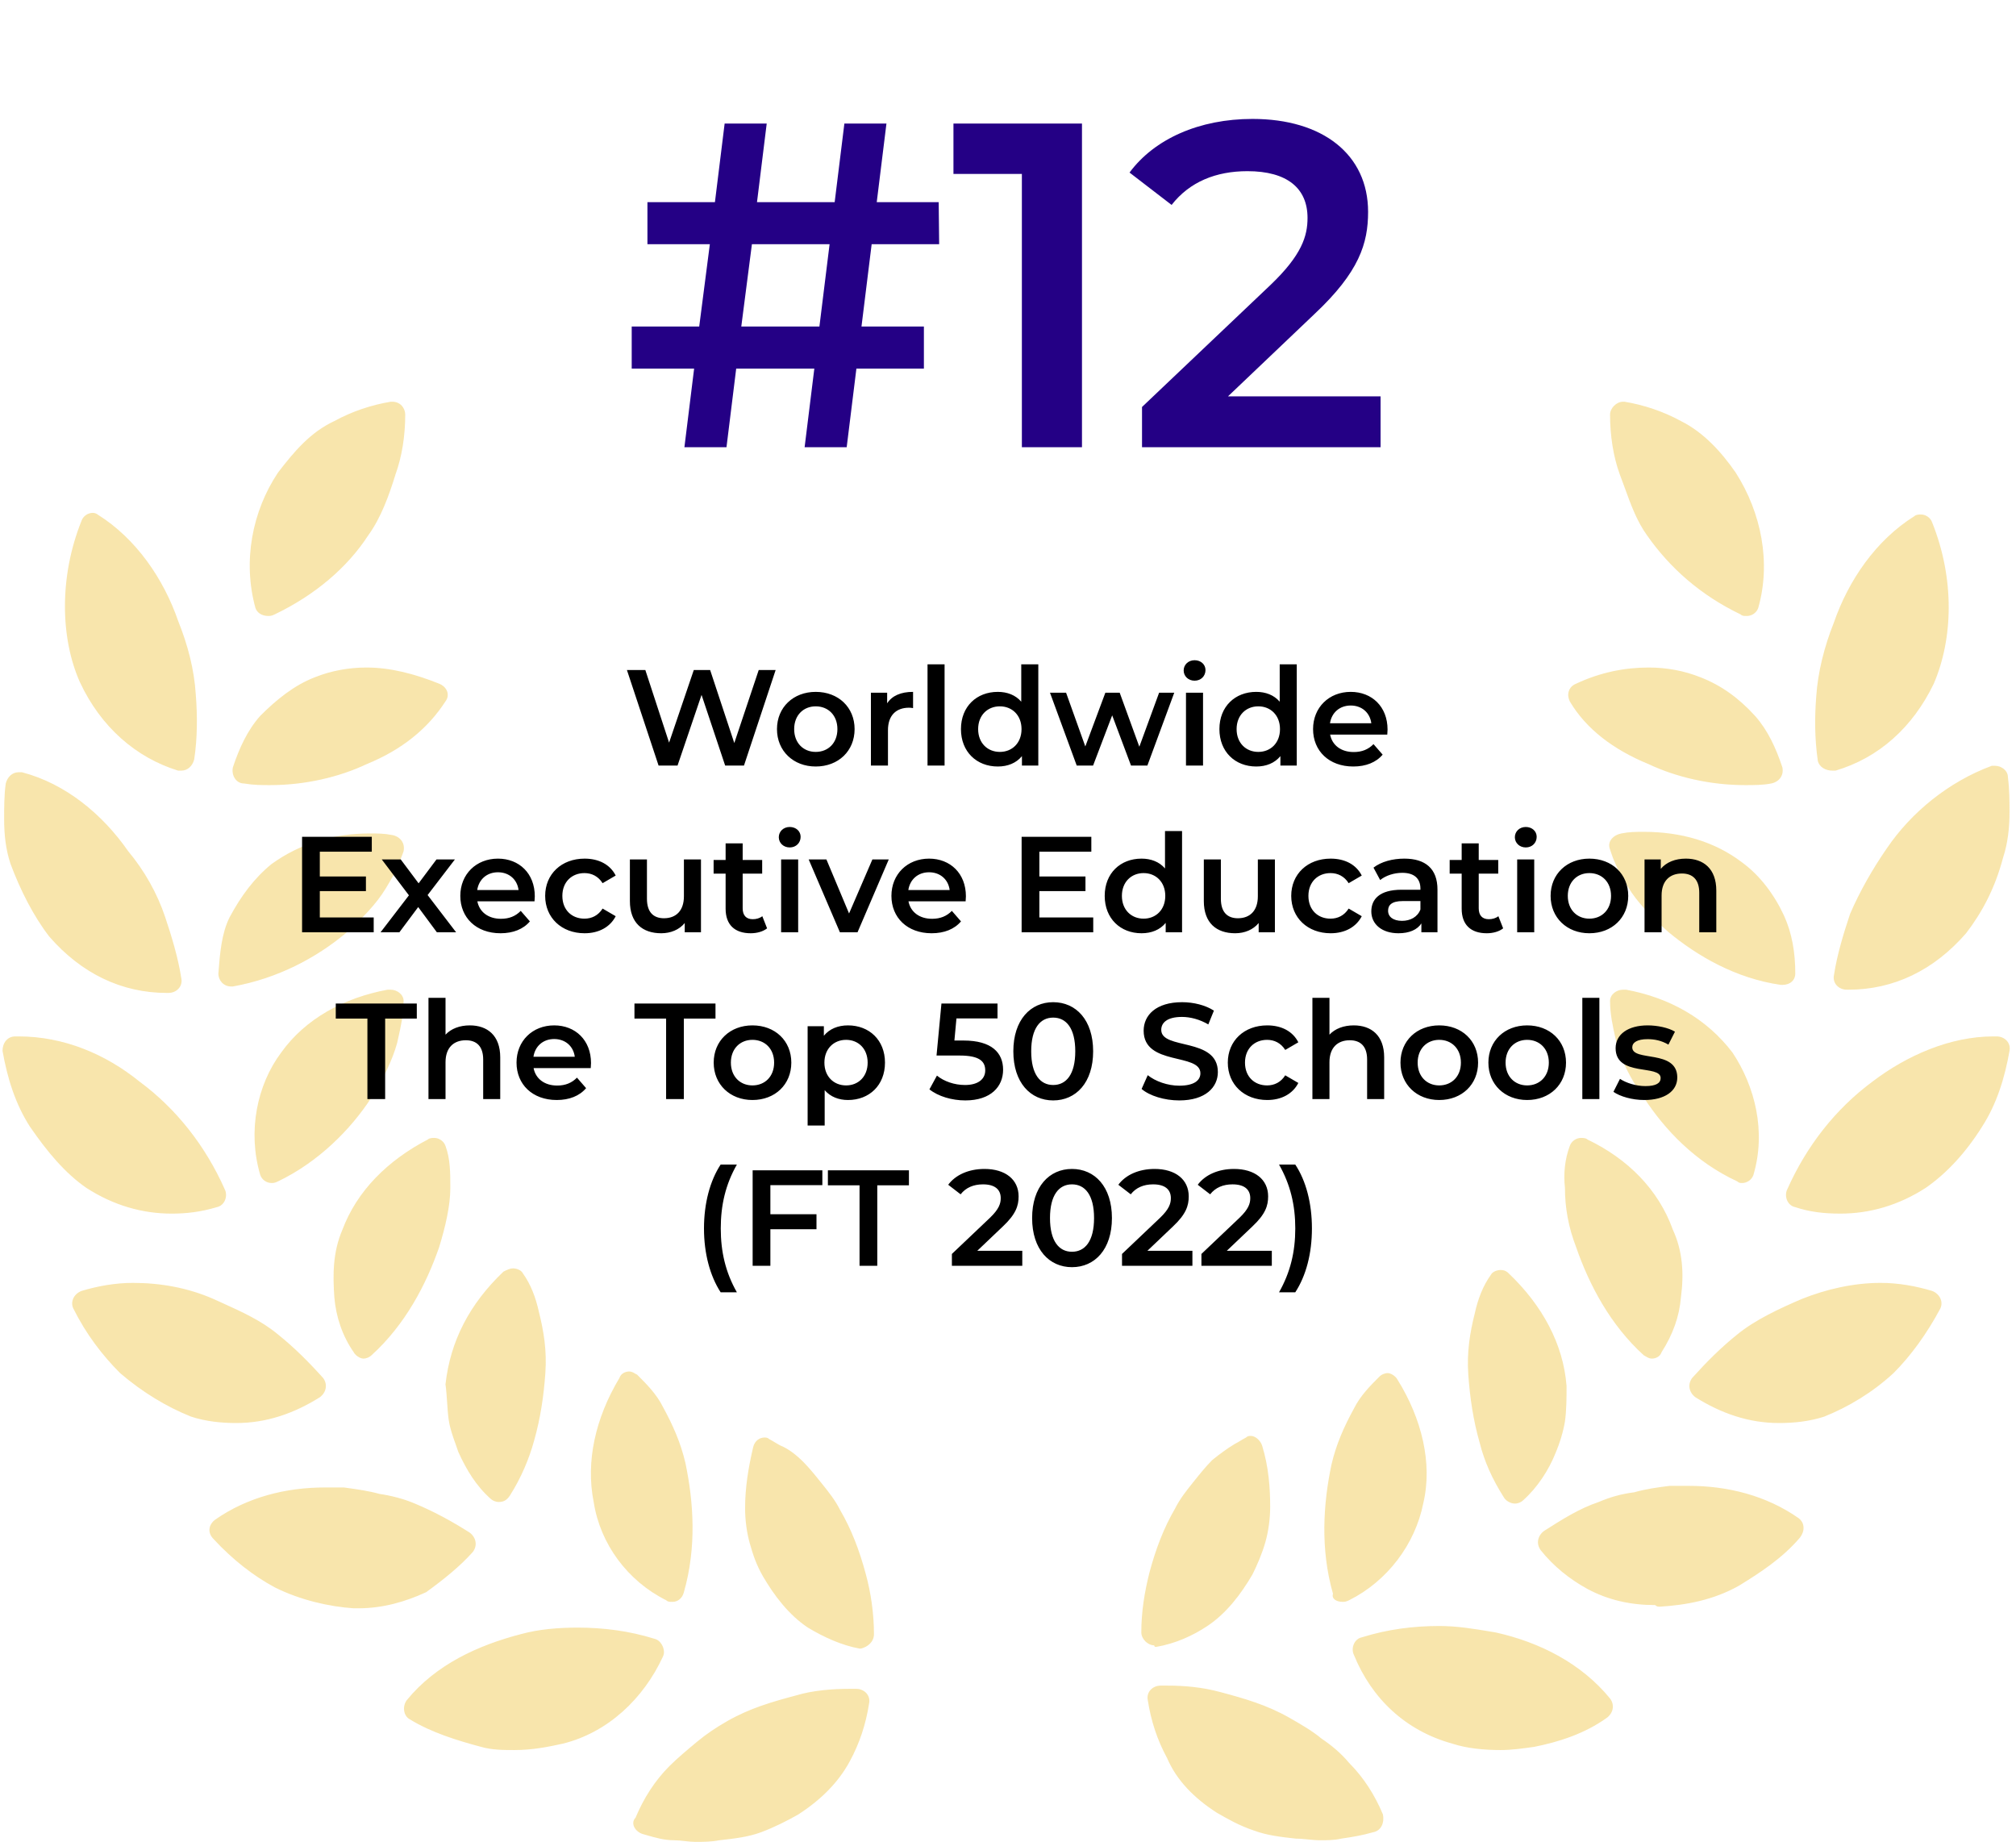 <svg width="266" height="243" viewBox="0 0 266 243" fill="none" xmlns="http://www.w3.org/2000/svg">
<path opacity="0.44" fill-rule="evenodd" clip-rule="evenodd" d="M35.402 81.266C35.615 81.266 35.827 81.266 36.252 81.054C41.566 78.503 45.816 74.89 48.579 70.64C50.279 68.302 51.342 65.327 52.192 62.564C53.042 60.226 53.467 57.463 53.467 54.7C53.467 53.85 52.83 53 51.767 53H51.554C49.004 53.425 46.454 54.275 44.116 55.55C40.928 57.038 38.803 59.588 36.677 62.351C33.277 67.452 32.002 74.04 33.702 80.204C33.914 80.841 34.552 81.266 35.402 81.266ZM23.5 101.669H23.925C24.775 101.669 25.412 101.032 25.625 100.182C26.05 97.419 26.05 94.444 25.837 91.681C25.625 88.28 24.775 85.092 23.5 81.904C21.587 76.379 17.974 71.065 12.873 67.877C12.873 67.877 12.661 67.665 12.236 67.665C11.598 67.665 10.96 68.09 10.748 68.728C7.773 76.166 7.985 84.242 10.535 89.98C13.298 95.931 17.974 99.969 23.5 101.669ZM6.498 123.56C10.748 128.448 16.061 130.998 22.012 130.998H22.225C23.287 130.998 24.137 130.148 23.925 129.085C23.5 126.323 22.65 123.56 21.8 121.009C20.737 117.821 19.037 114.846 16.912 112.296C13.511 107.408 8.623 103.37 2.885 101.882H2.46C1.61 101.882 0.972 102.519 0.759 103.37C0.547 104.857 0.547 106.557 0.547 108.045C0.547 110.17 0.759 112.083 1.397 113.996C2.672 117.396 4.372 120.797 6.498 123.56ZM52.52 137.065L52.52 137.067C52.481 137.238 52.443 137.412 52.404 137.586C51.766 139.924 50.491 142.475 49.003 144.812C46.24 149.063 41.99 153.314 36.676 155.864C36.252 156.076 36.039 156.076 35.826 156.076C35.189 156.076 34.551 155.651 34.339 155.014C32.639 149.276 33.914 143.112 37.102 138.862C40.289 134.399 45.39 131.636 51.128 130.573H51.553C52.404 130.573 53.254 131.211 53.254 132.061C53.254 133.798 52.903 135.36 52.52 137.065ZM11.386 156.713C14.998 159.051 18.824 160.114 22.649 160.114C24.562 160.114 26.475 159.901 28.6 159.263C29.663 159.051 30.088 157.776 29.663 156.926C27.113 151.187 23.287 146.299 18.399 142.686C13.936 139.073 8.41 136.735 2.459 136.735H2.034C0.972 136.735 0.334 137.586 0.334 138.648C0.972 142.261 2.034 145.662 3.947 148.637C6.285 152.038 8.623 154.8 11.386 156.713ZM56.443 150.339C56.655 150.126 57.08 150.126 57.293 150.126C57.93 150.126 58.568 150.551 58.781 151.189C59.418 152.889 59.418 154.802 59.418 156.714C59.418 159.052 58.781 161.815 57.93 164.578C56.23 169.466 53.467 174.779 49.004 178.817C48.792 179.03 48.367 179.242 47.942 179.242C47.517 179.242 46.879 178.817 46.666 178.392C45.179 176.267 44.329 173.717 44.116 171.166C43.904 168.191 43.904 165.215 45.179 162.24C47.092 157.139 51.13 153.101 56.443 150.339ZM10.748 170.316C12.873 169.678 15.211 169.253 17.549 169.253C21.162 169.253 24.775 169.891 28.175 171.378C28.572 171.561 28.978 171.745 29.389 171.93L29.392 171.932L29.394 171.932L29.395 171.933L29.395 171.933C31.845 173.039 34.494 174.235 36.676 176.054C38.802 177.754 40.715 179.667 42.627 181.792C43.265 182.642 43.052 183.705 42.202 184.342C38.802 186.468 35.189 187.743 31.151 187.743C29.238 187.743 27.113 187.53 25.2 186.893C22.012 185.618 18.824 183.705 15.849 181.155C13.511 178.817 11.386 176.054 9.685 172.653C9.26 171.803 9.685 170.741 10.748 170.316ZM30.513 130.148C29.45 130.148 28.812 129.298 28.812 128.448C29.025 125.685 29.238 123.135 30.3 121.009C31.788 118.247 33.488 115.909 35.826 113.996C39.651 111.233 44.114 109.958 48.79 109.958C49.853 109.958 50.703 109.958 51.766 110.171C52.828 110.383 53.466 111.233 53.253 112.296C53.147 112.615 53.041 112.88 52.934 113.146L52.934 113.146C52.828 113.412 52.722 113.677 52.616 113.996C52.191 115.059 51.553 116.121 50.915 117.184C49.64 119.309 47.727 121.222 45.602 123.135C41.777 126.323 36.676 129.086 30.725 130.148H30.513ZM35.613 103.582C34.551 103.582 33.488 103.582 32.213 103.369C31.15 103.369 30.513 102.307 30.725 101.244C31.575 98.694 32.638 96.356 34.338 94.443C36.464 92.318 38.801 90.405 41.564 89.343C43.69 88.492 46.027 88.067 48.365 88.067C51.553 88.067 54.741 88.918 57.929 90.193C58.992 90.618 59.417 91.68 58.779 92.531C56.441 96.144 53.041 98.906 48.365 100.819C44.752 102.519 40.289 103.582 35.613 103.582ZM85.202 242.08L85.2 242.08L84.934 242.003C84.859 241.981 84.783 241.959 84.707 241.938C83.644 241.512 83.219 240.45 83.857 239.812C84.92 237.262 86.407 234.924 88.32 233.011C89.383 231.949 90.658 230.886 91.933 229.823C93.208 228.761 94.483 227.911 95.971 227.061C98.947 225.36 101.922 224.51 105.11 223.66C107.235 223.023 109.785 222.81 112.123 222.81H112.973C114.036 222.81 114.886 223.66 114.674 224.723C114.248 227.486 113.398 230.036 112.123 232.374C110.636 235.137 108.298 237.474 105.322 239.387C103.835 240.237 102.134 241.087 100.434 241.725C98.734 242.363 96.821 242.575 94.909 242.788H94.908C93.846 243 92.783 243 91.721 243C91.295 243 90.817 242.947 90.339 242.894C89.861 242.841 89.383 242.788 88.958 242.788C87.637 242.788 86.484 242.453 85.202 242.08ZM115.313 215.584C115.313 212.821 114.888 210.058 114.25 207.72C113.4 204.532 112.337 201.769 110.85 199.219C110.212 197.944 109.362 196.881 108.512 195.819L108.512 195.819C107.662 194.756 106.812 193.693 105.962 192.843C105.111 191.993 104.049 191.143 102.986 190.718C102.774 190.612 102.508 190.452 102.243 190.293L102.242 190.293L102.242 190.293C101.976 190.133 101.711 189.974 101.498 189.868C101.286 189.655 101.073 189.655 100.861 189.655C100.223 189.655 99.586 190.08 99.373 190.93C98.736 193.693 98.311 196.244 98.311 199.007C98.311 200.494 98.523 202.194 98.948 203.682C99.373 205.17 99.798 206.445 100.648 207.933C102.136 210.483 104.049 213.033 106.599 214.734C108.724 216.009 111.062 217.071 113.4 217.496H113.613C114.463 217.284 115.313 216.646 115.313 215.584ZM67.917 230.886C66.429 230.886 64.941 230.886 63.454 230.461C60.266 229.611 56.865 228.548 54.102 226.848C53.252 226.423 53.04 225.148 53.677 224.298C57.503 219.622 63.029 217.072 68.767 215.584C71.105 214.946 73.655 214.734 76.205 214.734C79.606 214.734 83.006 215.159 86.407 216.222C87.257 216.434 87.894 217.709 87.469 218.559C84.919 224.085 80.243 228.548 74.293 230.036C72.38 230.461 70.255 230.886 67.917 230.886ZM87.897 211.121C88.109 211.334 88.322 211.334 88.747 211.334C89.385 211.334 90.022 210.909 90.235 210.059C91.935 204.108 91.51 198.157 90.447 193.057C89.81 190.294 88.747 187.956 87.472 185.618C86.622 183.918 85.347 182.643 84.072 181.367C83.958 181.311 83.859 181.254 83.767 181.201C83.517 181.056 83.32 180.942 83.009 180.942C82.584 180.942 81.946 181.155 81.734 181.792C78.546 187.106 77.271 192.844 78.333 198.157C79.183 203.683 82.796 208.571 87.897 211.121ZM61.967 202.195C62.817 202.833 63.03 203.895 62.392 204.745C60.692 206.658 58.566 208.358 56.229 210.058C53.466 211.334 50.49 212.184 47.303 212.184H46.665C43.477 211.971 39.651 211.121 36.251 209.421C33.488 207.933 30.725 205.808 28.175 203.045C27.325 202.195 27.537 201.132 28.387 200.495C32.638 197.519 37.739 196.244 42.839 196.244H45.39C45.549 196.267 45.711 196.29 45.875 196.313L45.887 196.314C47.248 196.506 48.741 196.716 50.065 197.094C51.553 197.307 53.253 197.732 54.741 198.369C57.291 199.432 59.629 200.707 61.967 202.195ZM59.204 187.318C59.365 188.445 59.77 189.571 60.142 190.606C60.261 190.937 60.376 191.259 60.479 191.569C61.542 193.906 62.817 196.032 64.73 197.732C64.942 197.944 65.368 198.157 65.793 198.157C66.43 198.157 66.855 197.944 67.28 197.307C68.768 194.969 69.831 192.419 70.468 190.081C71.318 187.105 71.743 184.13 71.956 181.155C72.168 178.179 71.743 175.629 71.106 173.079C70.681 171.166 70.043 169.466 68.981 167.978C68.768 167.553 68.13 167.34 67.705 167.34C67.28 167.34 66.855 167.553 66.43 167.765C61.967 172.016 59.417 176.904 58.779 182.642C58.885 183.386 58.938 184.183 58.992 184.98C59.045 185.777 59.098 186.574 59.204 187.318ZM256.005 172.653C254.305 175.841 252.18 178.817 249.842 181.154C247.079 183.705 243.891 185.617 240.703 186.893C238.79 187.53 236.665 187.743 234.752 187.743C230.714 187.743 227.101 186.468 223.701 184.342C222.851 183.705 222.638 182.642 223.276 181.792C225.189 179.667 227.101 177.754 229.227 176.054C231.564 174.141 234.752 172.653 237.728 171.378C240.916 170.103 244.529 169.253 248.142 169.253C250.479 169.253 252.817 169.678 254.942 170.315C256.005 170.74 256.43 171.803 256.005 172.653ZM206.487 156.714C206.487 159.265 206.912 161.815 207.975 164.578C209.675 169.466 212.438 174.779 216.901 178.817C217.015 178.874 217.113 178.931 217.205 178.984C217.455 179.128 217.652 179.242 217.963 179.242C218.388 179.242 219.026 179.03 219.239 178.392C220.726 176.054 221.576 173.717 221.789 171.166C222.214 167.978 222.001 165.003 220.726 162.24C218.814 156.927 214.775 152.889 209.462 150.339C209.25 150.126 208.825 150.126 208.612 150.126C207.975 150.126 207.337 150.551 207.124 151.189C206.487 152.889 206.274 154.802 206.487 156.714ZM263.443 136.735C264.506 136.735 265.356 137.585 265.143 138.648C264.506 142.261 263.443 145.662 261.53 148.637C259.405 152.037 256.855 154.8 254.092 156.713C250.479 159.051 246.653 160.113 242.828 160.113C240.702 160.113 238.79 159.901 236.877 159.263C235.814 159.051 235.389 157.776 235.814 156.926C238.365 151.187 242.19 146.299 247.078 142.686C251.541 139.286 257.28 136.735 263.018 136.735H263.443ZM229.865 156.077C230.502 156.077 231.14 155.652 231.353 155.014C233.053 149.276 231.565 143.325 228.59 138.862C225.189 134.399 220.301 131.636 214.563 130.573H214.138C213.288 130.573 212.438 131.211 212.438 132.061C212.438 133.798 212.788 135.36 213.171 137.066C213.21 137.238 213.249 137.411 213.288 137.587C213.925 139.924 215.2 142.475 216.901 144.813C219.663 149.063 223.701 153.314 229.227 155.864C229.44 156.077 229.652 156.077 229.865 156.077ZM244.104 120.584C245.38 117.608 247.08 114.633 248.993 111.87C252.18 107.195 257.069 103.157 262.807 101.031H263.232C264.082 101.031 264.932 101.669 264.932 102.519C265.145 104.219 265.145 105.707 265.145 107.195C265.145 109.107 264.932 111.233 264.295 113.145C263.232 117.183 261.532 120.371 259.406 123.134C255.156 128.022 249.843 130.573 243.892 130.573H243.679C242.617 130.573 241.767 129.723 241.979 128.66C242.404 125.897 243.254 123.134 244.104 120.584ZM236.878 128.448C236.878 125.685 236.453 123.135 235.39 120.797C234.115 118.034 232.202 115.484 229.864 113.784C226.251 111.021 221.788 109.746 216.9 109.746C215.837 109.746 214.987 109.746 213.925 109.958C212.862 110.171 212.012 111.021 212.437 112.083C212.65 112.721 212.862 113.359 213.075 113.784C213.5 114.846 214.137 115.909 214.775 116.972C216.05 119.097 217.963 121.01 220.088 122.922C223.914 126.11 229.014 129.086 234.965 129.936H235.178C236.24 129.936 236.878 129.298 236.878 128.448ZM255.155 90.192C252.392 95.931 247.929 99.969 242.191 101.669H241.766C240.916 101.669 240.066 101.244 239.853 100.394C239.428 97.418 239.428 94.656 239.641 91.893C239.853 88.705 240.703 85.304 241.978 82.116C243.891 76.591 247.504 71.277 252.605 68.09C252.817 67.877 253.242 67.877 253.455 67.877C254.092 67.877 254.73 68.302 254.943 68.94C257.918 76.378 257.705 84.242 255.155 90.192ZM207.123 92.53C209.249 96.143 212.861 98.906 217.537 100.819C221.15 102.519 225.613 103.582 230.289 103.582C231.351 103.582 232.627 103.582 233.689 103.369C234.752 103.157 235.389 102.307 235.177 101.244C234.327 98.694 233.264 96.356 231.564 94.443C229.439 92.105 227.101 90.405 224.338 89.343C222.213 88.492 219.875 88.067 217.537 88.067C214.349 88.067 211.161 88.705 207.973 90.193C206.911 90.618 206.698 91.68 207.123 92.53ZM230.502 81.266C230.077 81.266 229.865 81.266 229.652 81.054C224.339 78.503 220.301 74.89 217.326 70.64C215.985 68.796 215.172 66.555 214.368 64.335L214.368 64.335C214.152 63.74 213.937 63.147 213.713 62.564C212.863 60.226 212.438 57.463 212.438 54.7C212.438 53.85 213.288 53 214.138 53H214.35C216.901 53.425 219.451 54.275 221.789 55.55C224.764 57.038 227.102 59.588 229.015 62.351C232.415 67.665 233.69 74.253 231.99 80.204C231.778 80.841 231.14 81.266 230.502 81.266ZM160.582 239.174C162.069 240.025 163.557 240.875 165.47 241.512C167.17 242.15 169.083 242.362 170.996 242.575C171.527 242.575 172.058 242.628 172.589 242.681C173.121 242.734 173.652 242.787 174.183 242.787C175.034 242.787 176.096 242.787 176.946 242.575C178.434 242.362 179.709 242.15 181.197 241.725C182.26 241.512 182.685 240.45 182.472 239.387C181.409 236.837 179.922 234.499 178.009 232.586C176.946 231.311 175.671 230.248 174.396 229.398C173.121 228.336 171.633 227.486 170.146 226.635L170.145 226.635C167.17 224.935 164.195 224.085 161.007 223.235C158.669 222.597 156.331 222.385 153.993 222.385H153.143C152.081 222.385 151.23 223.235 151.443 224.298C151.868 227.06 152.718 229.611 153.993 231.949C155.268 234.924 157.606 237.262 160.582 239.174ZM159.304 214.522C157.392 215.797 155.054 216.86 152.504 217.285C152.504 217.285 152.291 217.285 152.291 217.073C151.441 217.073 150.591 216.222 150.591 215.372C150.591 212.609 151.016 210.059 151.653 207.509C152.504 204.321 153.566 201.558 155.054 199.008C155.691 197.732 156.542 196.67 157.392 195.607C158.242 194.545 159.092 193.482 159.942 192.632C161.005 191.782 161.855 191.144 162.917 190.506C163.13 190.4 163.396 190.241 163.661 190.081C163.927 189.922 164.193 189.763 164.405 189.656C164.618 189.444 164.83 189.444 165.043 189.444C165.68 189.444 166.318 190.081 166.53 190.719C167.381 193.482 167.593 196.245 167.593 198.795C167.593 200.283 167.381 201.983 166.955 203.471C166.53 204.958 165.893 206.446 165.255 207.721C163.768 210.272 161.855 212.822 159.304 214.522ZM191.61 230.036C193.522 230.673 195.86 230.886 197.985 230.886C199.473 230.886 200.961 230.673 202.448 230.461C205.636 229.823 209.037 228.76 212.012 226.635C212.862 225.998 213.075 224.935 212.437 224.085C208.612 219.409 203.086 216.646 197.348 215.371C197.165 215.341 196.983 215.31 196.801 215.28C194.461 214.887 192.276 214.521 189.909 214.521C186.509 214.521 183.108 214.946 179.708 216.009C178.645 216.221 178.22 217.496 178.645 218.346C180.983 224.085 185.446 228.335 191.61 230.036ZM178.007 211.121C177.582 211.334 177.37 211.334 177.157 211.334C176.307 211.334 175.67 210.909 175.882 210.271C174.182 204.32 174.607 198.37 175.67 193.269C176.307 190.506 177.37 188.168 178.645 185.83C179.495 184.13 180.77 182.855 182.045 181.58C182.258 181.367 182.683 181.155 183.108 181.155C183.533 181.155 184.171 181.58 184.383 182.005C187.571 187.106 189.059 193.056 187.784 198.37C186.721 203.683 183.108 208.571 178.007 211.121ZM219.025 211.971C222.425 211.759 226.038 211.121 229.438 209.208C232.201 207.508 235.177 205.595 237.515 202.833C238.152 201.983 238.152 200.92 237.302 200.282C233.051 197.307 227.951 196.032 222.85 196.032H220.3C218.599 196.244 217.112 196.457 215.624 196.882C213.924 197.094 212.436 197.519 210.949 198.157C208.398 199.007 206.06 200.495 203.723 201.983C202.872 202.62 202.66 203.683 203.297 204.533C204.998 206.658 207.123 208.358 209.461 209.634C212.224 211.121 215.199 211.759 218.387 211.759C218.599 211.971 218.812 211.971 219.025 211.971ZM196.71 168.191C196.922 167.766 197.56 167.553 197.985 167.553C198.197 167.553 198.622 167.553 199.047 167.978C203.51 172.229 206.273 177.33 206.698 182.855C206.698 184.343 206.698 186.043 206.486 187.531C206.273 188.806 205.848 190.294 205.211 191.782C204.361 193.907 202.873 196.245 200.96 197.945C200.748 198.157 200.323 198.37 199.897 198.37C199.26 198.37 198.622 197.945 198.41 197.52C196.922 195.182 195.859 192.844 195.222 190.294C194.372 187.318 193.947 184.343 193.734 181.368C193.522 178.392 193.947 175.842 194.584 173.292C195.009 171.379 195.647 169.679 196.71 168.191Z" fill="#EEC343"/>
<path d="M115.01 32.221L113.668 43.079H121.903V48.63H112.997L111.716 59H106.165L107.446 48.63H97.137L95.856 59H90.305L91.586 48.63H83.351V43.079H92.257L93.66 32.221H85.425V26.67H94.331L95.612 16.3H101.163L99.882 26.67H110.13L111.411 16.3H116.962L115.681 26.67H123.855L123.916 32.221H115.01ZM97.808 43.079H108.117L109.459 32.221H99.211L97.808 43.079ZM125.803 16.3H142.761V59H134.831V22.949H125.803V16.3ZM162.029 52.29H182.159V59H150.683V53.693L167.641 37.589C171.789 33.624 172.521 31.123 172.521 28.744C172.521 24.84 169.837 22.583 164.591 22.583C160.443 22.583 156.966 23.986 154.587 27.036L149.036 22.766C152.33 18.313 158.247 15.69 165.262 15.69C174.534 15.69 180.512 20.387 180.512 27.951C180.512 32.099 179.353 35.881 173.436 41.432L162.029 52.29Z" fill="#240085"/>
<path d="M100.108 88.4H102.34L98.164 101H95.68L92.566 91.676L89.398 101H86.896L82.72 88.4H85.15L88.282 97.976L91.54 88.4H93.7L96.886 98.03L100.108 88.4ZM107.63 101.126C104.678 101.126 102.518 99.074 102.518 96.194C102.518 93.314 104.678 91.28 107.63 91.28C110.618 91.28 112.76 93.314 112.76 96.194C112.76 99.074 110.618 101.126 107.63 101.126ZM107.63 99.2C109.268 99.2 110.492 98.03 110.492 96.194C110.492 94.358 109.268 93.188 107.63 93.188C106.01 93.188 104.786 94.358 104.786 96.194C104.786 98.03 106.01 99.2 107.63 99.2ZM117.054 92.792C117.702 91.784 118.872 91.28 120.474 91.28V93.422C120.276 93.386 120.114 93.368 119.952 93.368C118.242 93.368 117.162 94.376 117.162 96.338V101H114.912V91.388H117.054V92.792ZM122.382 101V87.644H124.632V101H122.382ZM134.749 87.644H136.999V101H134.839V99.758C134.083 100.676 132.967 101.126 131.653 101.126C128.863 101.126 126.793 99.182 126.793 96.194C126.793 93.206 128.863 91.28 131.653 91.28C132.895 91.28 133.993 91.694 134.749 92.576V87.644ZM131.923 99.2C133.543 99.2 134.785 98.03 134.785 96.194C134.785 94.358 133.543 93.188 131.923 93.188C130.303 93.188 129.061 94.358 129.061 96.194C129.061 98.03 130.303 99.2 131.923 99.2ZM152.939 91.388H154.937L151.391 101H149.231L146.747 94.376L144.227 101H142.067L138.539 91.388H140.663L143.201 98.48L145.847 91.388H147.737L150.329 98.516L152.939 91.388ZM157.618 89.804C156.79 89.804 156.178 89.21 156.178 88.454C156.178 87.698 156.79 87.104 157.618 87.104C158.446 87.104 159.058 87.662 159.058 88.4C159.058 89.192 158.464 89.804 157.618 89.804ZM156.484 101V91.388H158.734V101H156.484ZM168.851 87.644H171.101V101H168.941V99.758C168.185 100.676 167.069 101.126 165.755 101.126C162.965 101.126 160.895 99.182 160.895 96.194C160.895 93.206 162.965 91.28 165.755 91.28C166.997 91.28 168.095 91.694 168.851 92.576V87.644ZM166.025 99.2C167.645 99.2 168.887 98.03 168.887 96.194C168.887 94.358 167.645 93.188 166.025 93.188C164.405 93.188 163.163 94.358 163.163 96.194C163.163 98.03 164.405 99.2 166.025 99.2ZM183.08 96.248C183.08 96.428 183.062 96.698 183.044 96.914H175.502C175.772 98.318 176.942 99.218 178.616 99.218C179.696 99.218 180.542 98.876 181.226 98.174L182.432 99.56C181.568 100.586 180.218 101.126 178.562 101.126C175.34 101.126 173.252 99.056 173.252 96.194C173.252 93.332 175.358 91.28 178.22 91.28C181.028 91.28 183.08 93.242 183.08 96.248ZM178.22 93.08C176.762 93.08 175.7 94.016 175.484 95.42H180.938C180.758 94.034 179.696 93.08 178.22 93.08ZM42.198 121.038H49.308V123H39.858V110.4H49.056V112.362H42.198V115.638H48.282V117.564H42.198V121.038ZM60.183 123H57.645L55.179 119.67L52.695 123H50.211L53.955 118.122L50.373 113.388H52.875L55.233 116.538L57.591 113.388H60.021L56.421 118.086L60.183 123ZM70.563 118.248C70.563 118.428 70.545 118.698 70.527 118.914H62.985C63.255 120.318 64.425 121.218 66.099 121.218C67.179 121.218 68.025 120.876 68.709 120.174L69.915 121.56C69.051 122.586 67.701 123.126 66.045 123.126C62.823 123.126 60.735 121.056 60.735 118.194C60.735 115.332 62.841 113.28 65.703 113.28C68.511 113.28 70.563 115.242 70.563 118.248ZM65.703 115.08C64.245 115.08 63.183 116.016 62.967 117.42H68.421C68.241 116.034 67.179 115.08 65.703 115.08ZM77.134 123.126C74.092 123.126 71.932 121.074 71.932 118.194C71.932 115.314 74.092 113.28 77.134 113.28C79.006 113.28 80.5 114.054 81.238 115.512L79.51 116.52C78.934 115.602 78.07 115.188 77.116 115.188C75.46 115.188 74.2 116.34 74.2 118.194C74.2 120.066 75.46 121.2 77.116 121.2C78.07 121.2 78.934 120.786 79.51 119.868L81.238 120.876C80.5 122.316 79.006 123.126 77.134 123.126ZM90.239 113.388H92.489V123H90.347V121.776C89.627 122.658 88.493 123.126 87.251 123.126C84.785 123.126 83.111 121.776 83.111 118.878V113.388H85.361V118.572C85.361 120.318 86.189 121.146 87.611 121.146C89.177 121.146 90.239 120.174 90.239 118.248V113.388ZM100.583 120.876L101.213 122.478C100.673 122.91 99.863 123.126 99.053 123.126C96.947 123.126 95.741 122.01 95.741 119.886V115.26H94.157V113.46H95.741V111.264H97.991V113.46H100.565V115.26H97.991V119.832C97.991 120.768 98.459 121.272 99.323 121.272C99.791 121.272 100.241 121.146 100.583 120.876ZM104.198 111.804C103.37 111.804 102.758 111.21 102.758 110.454C102.758 109.698 103.37 109.104 104.198 109.104C105.026 109.104 105.638 109.662 105.638 110.4C105.638 111.192 105.044 111.804 104.198 111.804ZM103.064 123V113.388H105.314V123H103.064ZM115.107 113.388H117.267L113.145 123H110.823L106.701 113.388H109.041L112.029 120.516L115.107 113.388ZM127.446 118.248C127.446 118.428 127.428 118.698 127.41 118.914H119.868C120.138 120.318 121.308 121.218 122.982 121.218C124.062 121.218 124.908 120.876 125.592 120.174L126.798 121.56C125.934 122.586 124.584 123.126 122.928 123.126C119.706 123.126 117.618 121.056 117.618 118.194C117.618 115.332 119.724 113.28 122.586 113.28C125.394 113.28 127.446 115.242 127.446 118.248ZM122.586 115.08C121.128 115.08 120.066 116.016 119.85 117.42H125.304C125.124 116.034 124.062 115.08 122.586 115.08ZM137.137 121.038H144.247V123H134.797V110.4H143.995V112.362H137.137V115.638H143.221V117.564H137.137V121.038ZM153.716 109.644H155.966V123H153.806V121.758C153.05 122.676 151.934 123.126 150.62 123.126C147.83 123.126 145.76 121.182 145.76 118.194C145.76 115.206 147.83 113.28 150.62 113.28C151.862 113.28 152.96 113.694 153.716 114.576V109.644ZM150.89 121.2C152.51 121.2 153.752 120.03 153.752 118.194C153.752 116.358 152.51 115.188 150.89 115.188C149.27 115.188 148.028 116.358 148.028 118.194C148.028 120.03 149.27 121.2 150.89 121.2ZM165.966 113.388H168.216V123H166.074V121.776C165.354 122.658 164.22 123.126 162.978 123.126C160.512 123.126 158.838 121.776 158.838 118.878V113.388H161.088V118.572C161.088 120.318 161.916 121.146 163.338 121.146C164.904 121.146 165.966 120.174 165.966 118.248V113.388ZM175.572 123.126C172.53 123.126 170.37 121.074 170.37 118.194C170.37 115.314 172.53 113.28 175.572 113.28C177.444 113.28 178.938 114.054 179.676 115.512L177.948 116.52C177.372 115.602 176.508 115.188 175.554 115.188C173.898 115.188 172.638 116.34 172.638 118.194C172.638 120.066 173.898 121.2 175.554 121.2C176.508 121.2 177.372 120.786 177.948 119.868L179.676 120.876C178.938 122.316 177.444 123.126 175.572 123.126ZM185.293 113.28C188.065 113.28 189.667 114.594 189.667 117.366V123H187.543V121.83C187.003 122.658 185.959 123.126 184.519 123.126C182.323 123.126 180.937 121.92 180.937 120.246C180.937 118.644 182.017 117.384 184.933 117.384H187.417V117.24C187.417 115.926 186.625 115.152 185.023 115.152C183.943 115.152 182.827 115.512 182.107 116.106L181.225 114.468C182.251 113.676 183.745 113.28 185.293 113.28ZM184.987 121.488C186.085 121.488 187.039 120.984 187.417 119.994V118.878H185.095C183.565 118.878 183.151 119.454 183.151 120.156C183.151 120.966 183.835 121.488 184.987 121.488ZM197.702 120.876L198.332 122.478C197.792 122.91 196.982 123.126 196.172 123.126C194.066 123.126 192.86 122.01 192.86 119.886V115.26H191.276V113.46H192.86V111.264H195.11V113.46H197.684V115.26H195.11V119.832C195.11 120.768 195.578 121.272 196.442 121.272C196.91 121.272 197.36 121.146 197.702 120.876ZM201.317 111.804C200.489 111.804 199.877 111.21 199.877 110.454C199.877 109.698 200.489 109.104 201.317 109.104C202.145 109.104 202.757 109.662 202.757 110.4C202.757 111.192 202.163 111.804 201.317 111.804ZM200.183 123V113.388H202.433V123H200.183ZM209.706 123.126C206.754 123.126 204.594 121.074 204.594 118.194C204.594 115.314 206.754 113.28 209.706 113.28C212.694 113.28 214.836 115.314 214.836 118.194C214.836 121.074 212.694 123.126 209.706 123.126ZM209.706 121.2C211.344 121.2 212.568 120.03 212.568 118.194C212.568 116.358 211.344 115.188 209.706 115.188C208.086 115.188 206.862 116.358 206.862 118.194C206.862 120.03 208.086 121.2 209.706 121.2ZM222.442 113.28C224.746 113.28 226.456 114.594 226.456 117.492V123H224.206V117.78C224.206 116.07 223.36 115.242 221.92 115.242C220.318 115.242 219.238 116.214 219.238 118.14V123H216.988V113.388H219.13V114.63C219.868 113.748 221.038 113.28 222.442 113.28ZM48.478 145V134.38H44.303V132.4H54.995V134.38H50.819V145H48.478ZM61.989 135.28C64.293 135.28 66.003 136.594 66.003 139.492V145H63.753V139.78C63.753 138.07 62.907 137.242 61.467 137.242C59.865 137.242 58.785 138.214 58.785 140.14V145H56.535V131.644H58.785V136.504C59.523 135.712 60.657 135.28 61.989 135.28ZM77.981 140.248C77.981 140.428 77.963 140.698 77.945 140.914H70.403C70.673 142.318 71.843 143.218 73.517 143.218C74.597 143.218 75.443 142.876 76.127 142.174L77.333 143.56C76.469 144.586 75.119 145.126 73.463 145.126C70.241 145.126 68.153 143.056 68.153 140.194C68.153 137.332 70.259 135.28 73.121 135.28C75.929 135.28 77.981 137.242 77.981 140.248ZM73.121 137.08C71.663 137.08 70.601 138.016 70.385 139.42H75.839C75.659 138.034 74.597 137.08 73.121 137.08ZM87.889 145V134.38H83.713V132.4H94.405V134.38H90.229V145H87.889ZM99.28 145.126C96.328 145.126 94.168 143.074 94.168 140.194C94.168 137.314 96.328 135.28 99.28 135.28C102.268 135.28 104.41 137.314 104.41 140.194C104.41 143.074 102.268 145.126 99.28 145.126ZM99.28 143.2C100.918 143.2 102.142 142.03 102.142 140.194C102.142 138.358 100.918 137.188 99.28 137.188C97.66 137.188 96.436 138.358 96.436 140.194C96.436 142.03 97.66 143.2 99.28 143.2ZM111.89 135.28C114.698 135.28 116.768 137.224 116.768 140.194C116.768 143.182 114.698 145.126 111.89 145.126C110.666 145.126 109.586 144.712 108.812 143.83V148.492H106.562V135.388H108.704V136.648C109.46 135.73 110.576 135.28 111.89 135.28ZM111.638 143.2C113.258 143.2 114.482 142.03 114.482 140.194C114.482 138.358 113.258 137.188 111.638 137.188C110.018 137.188 108.776 138.358 108.776 140.194C108.776 142.03 110.018 143.2 111.638 143.2ZM127.134 137.278C130.86 137.278 132.354 138.898 132.354 141.13C132.354 143.344 130.752 145.18 127.368 145.18C125.586 145.18 123.786 144.64 122.634 143.722L123.624 141.904C124.542 142.66 125.91 143.146 127.332 143.146C129.006 143.146 129.996 142.408 129.996 141.22C129.996 140.014 129.222 139.258 126.612 139.258H123.57L124.218 132.4H131.616V134.362H126.198L125.928 137.278H127.134ZM138.96 145.18C135.972 145.18 133.704 142.84 133.704 138.7C133.704 134.56 135.972 132.22 138.96 132.22C141.966 132.22 144.234 134.56 144.234 138.7C144.234 142.84 141.966 145.18 138.96 145.18ZM138.96 143.146C140.688 143.146 141.876 141.742 141.876 138.7C141.876 135.658 140.688 134.254 138.96 134.254C137.25 134.254 136.062 135.658 136.062 138.7C136.062 141.742 137.25 143.146 138.96 143.146ZM155.596 145.18C153.634 145.18 151.672 144.568 150.628 143.668L151.438 141.85C152.446 142.66 154.048 143.236 155.596 143.236C157.558 143.236 158.386 142.534 158.386 141.598C158.386 138.88 150.898 140.662 150.898 135.982C150.898 133.948 152.518 132.22 155.974 132.22C157.486 132.22 159.07 132.616 160.168 133.336L159.43 135.154C158.296 134.488 157.054 134.164 155.956 134.164C154.012 134.164 153.22 134.92 153.22 135.874C153.22 138.556 160.69 136.81 160.69 141.436C160.69 143.452 159.052 145.18 155.596 145.18ZM167.204 145.126C164.162 145.126 162.002 143.074 162.002 140.194C162.002 137.314 164.162 135.28 167.204 135.28C169.076 135.28 170.57 136.054 171.308 137.512L169.58 138.52C169.004 137.602 168.14 137.188 167.186 137.188C165.53 137.188 164.27 138.34 164.27 140.194C164.27 142.066 165.53 143.2 167.186 143.2C168.14 143.2 169.004 142.786 169.58 141.868L171.308 142.876C170.57 144.316 169.076 145.126 167.204 145.126ZM178.619 135.28C180.923 135.28 182.633 136.594 182.633 139.492V145H180.383V139.78C180.383 138.07 179.537 137.242 178.097 137.242C176.495 137.242 175.415 138.214 175.415 140.14V145H173.165V131.644H175.415V136.504C176.153 135.712 177.287 135.28 178.619 135.28ZM189.896 145.126C186.944 145.126 184.784 143.074 184.784 140.194C184.784 137.314 186.944 135.28 189.896 135.28C192.884 135.28 195.026 137.314 195.026 140.194C195.026 143.074 192.884 145.126 189.896 145.126ZM189.896 143.2C191.534 143.2 192.758 142.03 192.758 140.194C192.758 138.358 191.534 137.188 189.896 137.188C188.276 137.188 187.052 138.358 187.052 140.194C187.052 142.03 188.276 143.2 189.896 143.2ZM201.497 145.126C198.545 145.126 196.385 143.074 196.385 140.194C196.385 137.314 198.545 135.28 201.497 135.28C204.485 135.28 206.627 137.314 206.627 140.194C206.627 143.074 204.485 145.126 201.497 145.126ZM201.497 143.2C203.135 143.2 204.359 142.03 204.359 140.194C204.359 138.358 203.135 137.188 201.497 137.188C199.877 137.188 198.653 138.358 198.653 140.194C198.653 142.03 199.877 143.2 201.497 143.2ZM208.779 145V131.644H211.029V145H208.779ZM216.952 145.126C215.35 145.126 213.748 144.658 212.884 144.046L213.748 142.336C214.594 142.894 215.89 143.29 217.096 143.29C218.518 143.29 219.112 142.894 219.112 142.228C219.112 140.392 213.172 142.12 213.172 138.286C213.172 136.468 214.81 135.28 217.402 135.28C218.68 135.28 220.138 135.586 221.002 136.108L220.138 137.818C219.22 137.278 218.302 137.098 217.384 137.098C216.016 137.098 215.368 137.548 215.368 138.178C215.368 140.122 221.308 138.394 221.308 142.156C221.308 143.956 219.652 145.126 216.952 145.126ZM95.083 170.492C93.679 168.314 92.887 165.38 92.887 162.068C92.887 158.756 93.679 155.786 95.083 153.644H97.225C95.731 156.272 95.101 158.99 95.101 162.068C95.101 165.146 95.731 167.864 97.225 170.492H95.083ZM108.505 156.362H101.647V160.196H107.731V162.176H101.647V167H99.307V154.4H108.505V156.362ZM113.412 167V156.38H109.236V154.4H119.928V156.38H115.752V167H113.412ZM128.945 165.02H134.885V167H125.597V165.434L130.601 160.682C131.825 159.512 132.041 158.774 132.041 158.072C132.041 156.92 131.249 156.254 129.701 156.254C128.477 156.254 127.451 156.668 126.749 157.568L125.111 156.308C126.083 154.994 127.829 154.22 129.899 154.22C132.635 154.22 134.399 155.606 134.399 157.838C134.399 159.062 134.057 160.178 132.311 161.816L128.945 165.02ZM141.439 167.18C138.451 167.18 136.183 164.84 136.183 160.7C136.183 156.56 138.451 154.22 141.439 154.22C144.445 154.22 146.713 156.56 146.713 160.7C146.713 164.84 144.445 167.18 141.439 167.18ZM141.439 165.146C143.167 165.146 144.355 163.742 144.355 160.7C144.355 157.658 143.167 156.254 141.439 156.254C139.729 156.254 138.541 157.658 138.541 160.7C138.541 163.742 139.729 165.146 141.439 165.146ZM151.392 165.02H157.332V167H148.044V165.434L153.048 160.682C154.272 159.512 154.488 158.774 154.488 158.072C154.488 156.92 153.696 156.254 152.148 156.254C150.924 156.254 149.898 156.668 149.196 157.568L147.558 156.308C148.53 154.994 150.276 154.22 152.346 154.22C155.082 154.22 156.846 155.606 156.846 157.838C156.846 159.062 156.504 160.178 154.758 161.816L151.392 165.02ZM161.869 165.02H167.809V167H158.521V165.434L163.525 160.682C164.749 159.512 164.965 158.774 164.965 158.072C164.965 156.92 164.173 156.254 162.625 156.254C161.401 156.254 160.375 156.668 159.673 157.568L158.035 156.308C159.007 154.994 160.753 154.22 162.823 154.22C165.559 154.22 167.323 155.606 167.323 157.838C167.323 159.062 166.981 160.178 165.235 161.816L161.869 165.02ZM170.905 170.492H168.763C170.257 167.864 170.905 165.146 170.905 162.068C170.905 158.99 170.257 156.272 168.763 153.644H170.905C172.327 155.786 173.101 158.756 173.101 162.068C173.101 165.38 172.327 168.314 170.905 170.492Z" fill="black"/>
</svg>
